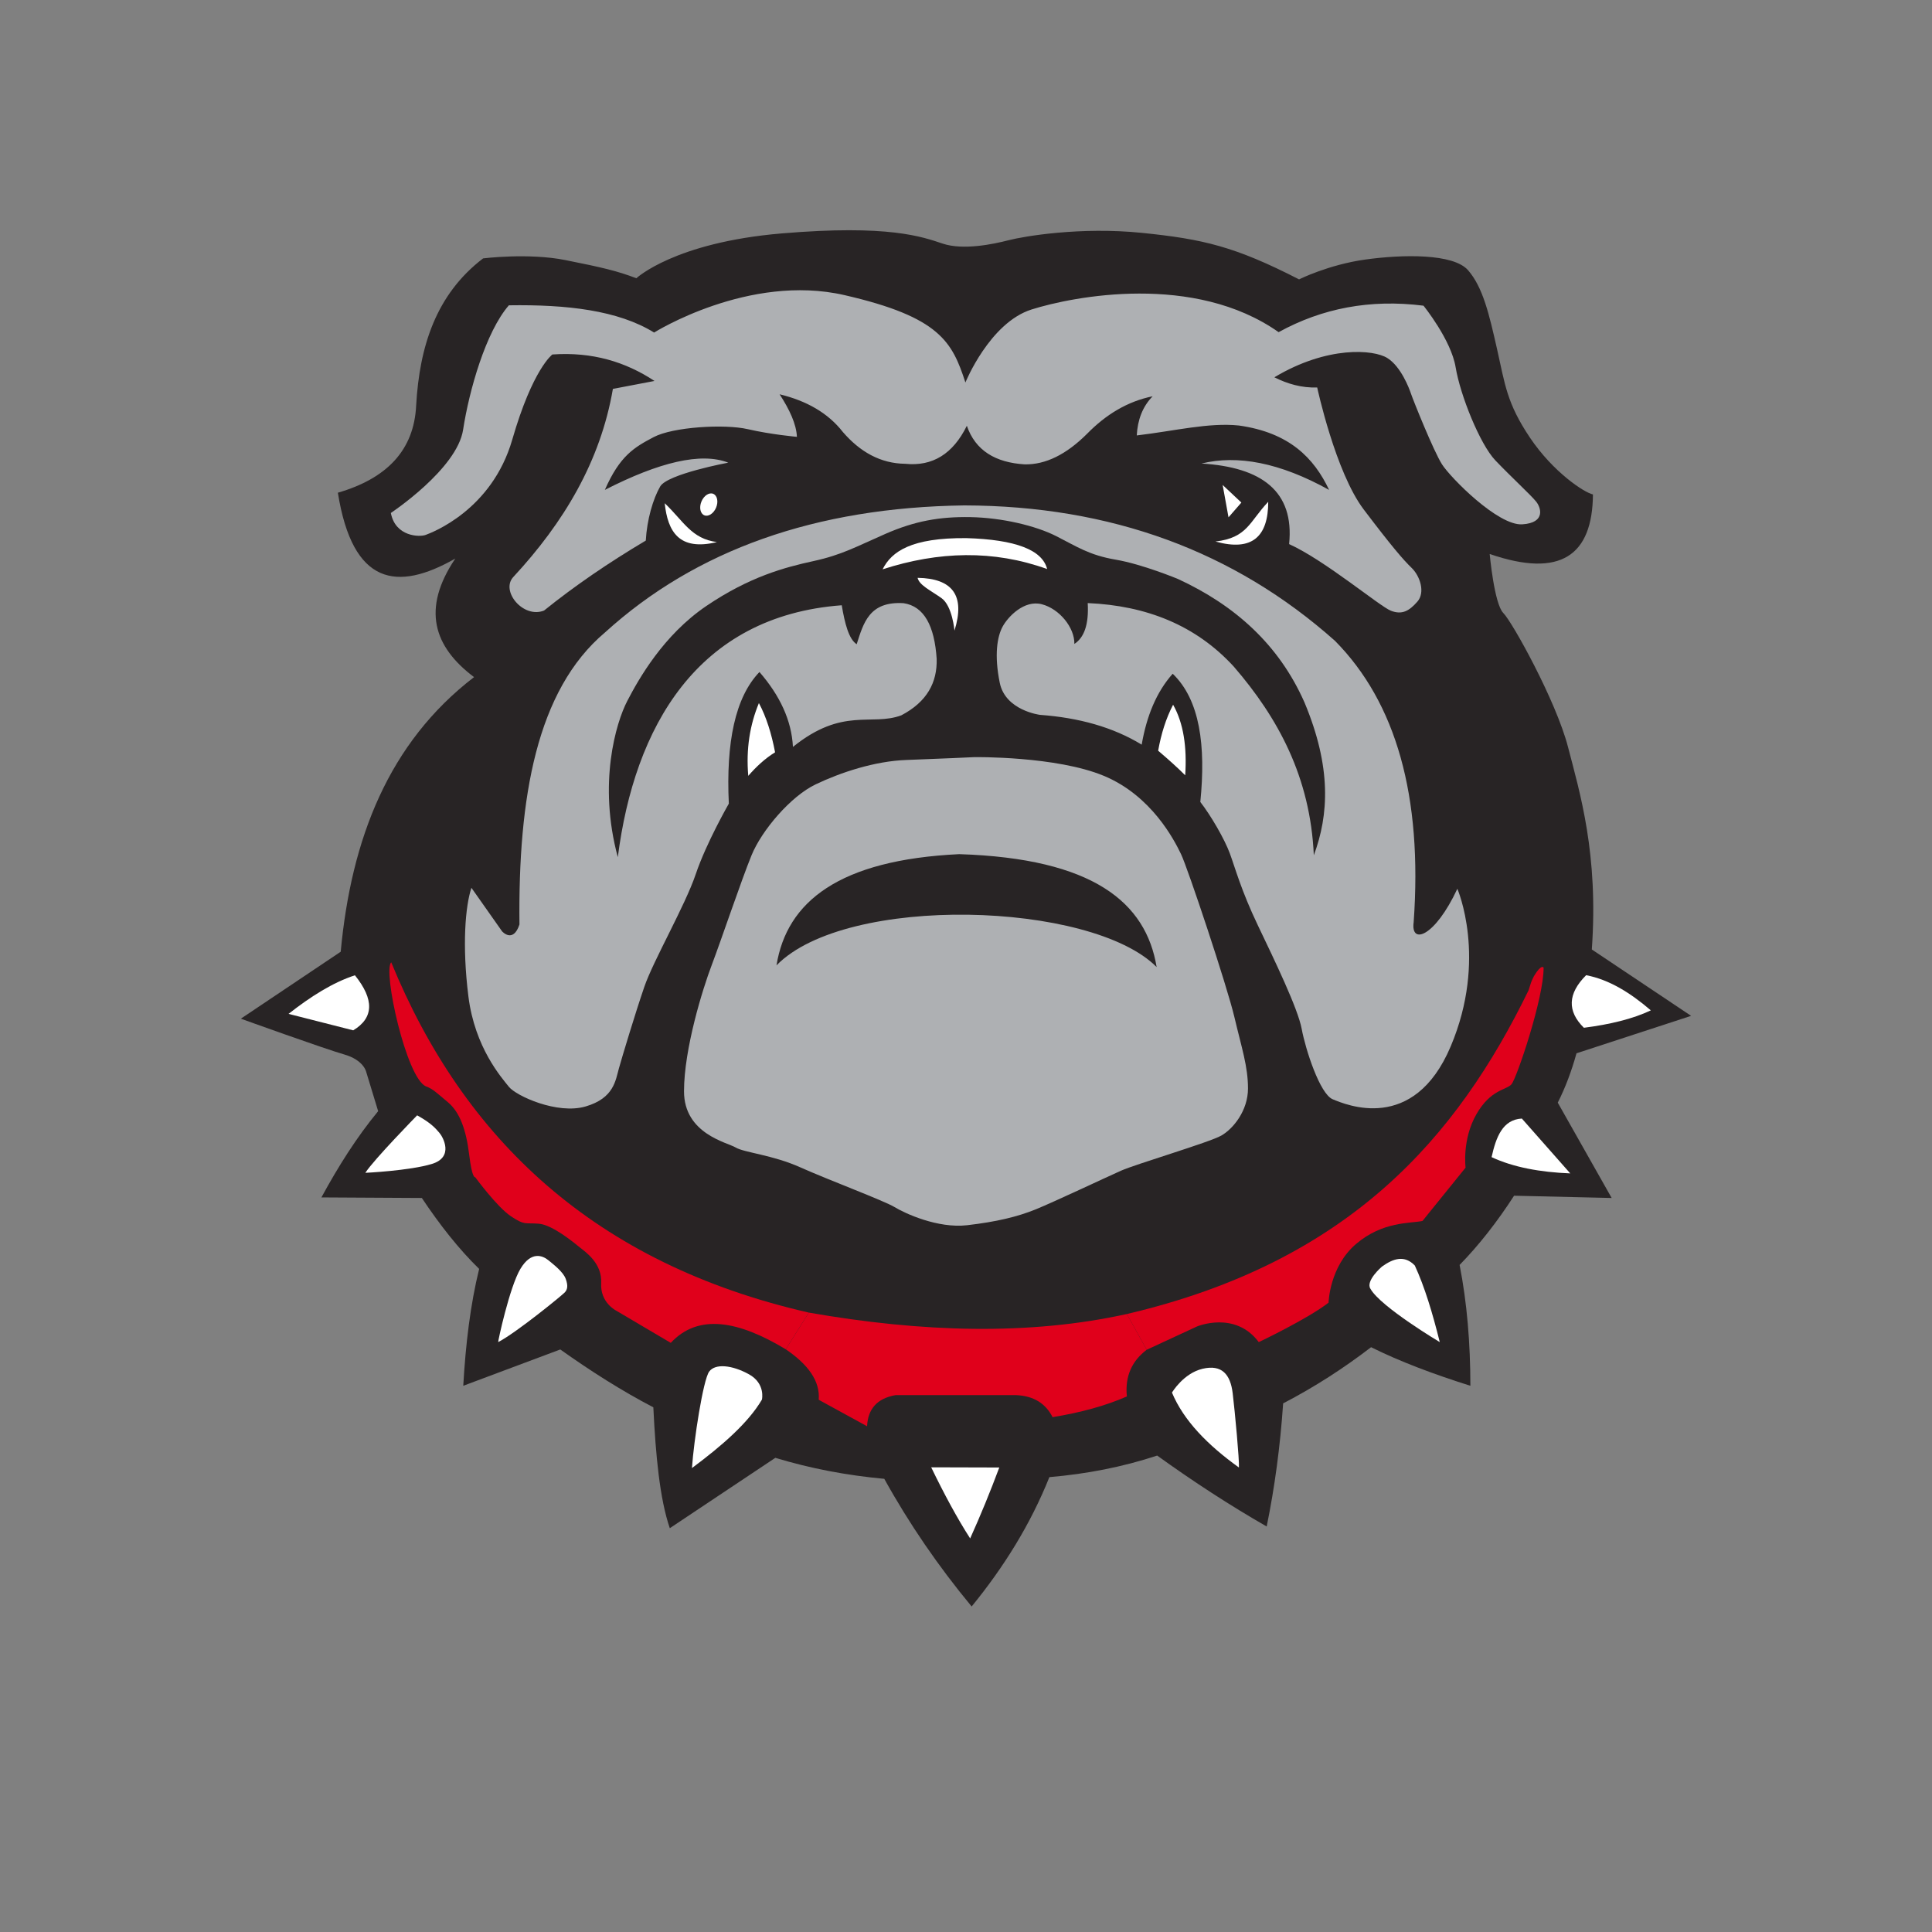 <?xml version="1.0" encoding="UTF-8"?>
<!-- Generator: Adobe Illustrator 27.1.1, SVG Export Plug-In . SVG Version: 6.00 Build 0)  -->
<svg xmlns="http://www.w3.org/2000/svg" xmlns:xlink="http://www.w3.org/1999/xlink" version="1.1" id="Layer_1" x="0px" y="0px" viewBox="0 0 1728 1728" style="enable-background:new 0 0 1728 1728;" xml:space="preserve">
<rect x="0" y="0" width="1728" height="1728" fill="#808080" stroke="none"/>
<style type="text/css">
	.st0{fill:#282425;}
	.st1{fill:#AEB0B3;}
	.st2{fill:#FFFFFF;}
	.st3{fill:#E0001B;}
</style>
<path class="st0" d="M569.16,248.87c0,0,34-31.97,129.91-40.09c95.91-8.12,125.85,3.04,144.12,9.13  c18.27,6.09,45.17,0.51,58.87-3.04c13.7-3.55,64.45-12.18,119.26-6.6c54.81,5.58,83.23,12.18,140.57,41.61  c0,0,26.39-13.19,59.37-17.76s78.66-5.58,91.85,9.64c13.19,15.22,18.78,39.08,25.88,70.54c7.1,31.46,8.63,48.21,29.43,79.17  s48.72,49.23,56.33,50.75c-0.44,54.27-28.58,75.21-92.36,53.29c0,0,4.06,44.66,12.18,52.78s47.2,78.66,57.85,119.76  c10.66,41.11,27.4,95.91,21.31,181.17l88.81,59.37l-102.51,33.49c-4.42,15.97-9.97,30.72-16.75,44.15l48.21,85.26l-87.29-2.03  c-15.18,23.49-31.39,44.19-48.72,61.91c6.66,33.84,9.6,70.05,9.64,108.09c-32.64-10.3-62.82-21.57-88.81-34.51  c-24.5,18.82-50.62,35.68-78.66,50.24c-2.62,38.5-7.57,75.17-14.72,110.12c-32.85-18.85-65.49-40.08-97.94-63.43  c-30.79,10.17-62.99,16.44-96.42,19.28c-16.89,42.23-40.71,80.42-69.52,115.7c-29.69-35.81-55.8-73.84-78.15-114.18  c-33.66-3.1-66.17-9.27-97.44-18.78l-94.39,62.93c-8.98-26.13-12.65-65.17-14.72-108.09c-28.21-14.73-55.89-32.31-83.23-51.76  l-86.78,32.48c2.13-37.38,6.38-72.71,14.21-104.54c-18.15-17.7-35.11-39.23-51.26-63.43l-89.82-0.51  c15.09-27.78,31.6-53.95,50.75-77.14l-10.66-35.02c0,0-2.03-10.66-19.79-15.73s-92.36-31.97-92.36-31.97l89.32-59.88  c9.42-101.22,42.96-187.06,119.26-245.62c-35.95-27.02-47.23-60.81-16.75-106.06c-51.98,29.69-91.82,24.08-105.05-58.87  c43.5-12.64,68.19-37.8,70.03-78.15c3.01-52.62,17.68-99.18,59.88-131.44c0,0,40.6-5.07,73.58,1.52S551.9,242.28,569.16,248.87z"></path>
<path class="st1" d="M871.61,677.18c0,0,73.08-1.01,115.7,16.75c42.63,17.76,62.93,57.34,69.02,70.03  c6.09,12.69,41.11,117.73,47.7,145.65s12.18,44.15,12.18,63.94c0,19.79-13.19,36.03-23.85,42.12s-76.12,25.37-89.82,31.46  c-13.7,6.09-59.88,27.91-76.12,34.51c-16.24,6.6-35.02,11.16-61.4,14.21c-26.39,3.04-55.82-10.66-64.96-16.24  s-59.37-24.36-84.24-35.52c-24.87-11.16-50.24-13.19-57.85-17.76c-7.61-4.57-46.18-12.18-46.18-50.24s16.75-91.85,24.87-113.17  s26.39-75.61,35.52-97.94s35.02-52.78,57.34-63.43c22.33-10.66,52.78-20.81,81.2-21.82S871.61,677.18,871.61,677.18z"></path>
<path class="st1" d="M651.37,413.8c0,0-54.47,10.15-60.9,21.31s-11.84,29.77-12.86,48.38c-33.06,19.64-63.54,40.45-91.01,62.59  c-18.61,7.44-39.24-17.59-27.4-30.11c45.05-48.61,77.79-103.17,88.98-168.14l37.21-7.1c-25.72-16.97-55.48-26.2-91.35-23.68  c0,0-17.59,12.86-35.86,76.12c-18.27,63.27-72.06,83.23-77.47,85.26c-5.41,2.03-27.07,1.69-31.13-19.62c0,0,59.21-39.24,64.62-74.43  s20.3-87.62,40.94-111.31c51.78-0.81,97.76,4.48,129.91,24.36c0,0,84.58-53.12,170.17-33.49s96.42,41.95,108.26,78.15  c0,0,21.65-53.45,59.21-65.3s145.48-32.82,220.92,20.3c38.74-21.33,81.77-29.73,129.58-23.68c0,0,24.7,30.45,28.76,55.15  c4.06,24.7,21.65,68.68,35.52,83.23c13.87,14.55,31.72,30.96,36.2,36.54c4.4,5.07,9.47,19.28-12.18,20.64s-64.11-41.7-71.72-53.62  c-7.61-11.93-25.88-57.6-27.66-62.93c-1.78-5.33-9.13-24.61-21.31-32.22s-53.54-11.16-100.99,17.25  c11.85,5.97,24.45,9.56,38.31,9.13c0,0,16.24,75.61,41.61,109.11c25.37,33.49,35.52,45.17,42.88,52.27s12.43,21.82,5.07,30.19  c-7.36,8.37-13.7,11.93-23.6,8.12c-9.9-3.81-59.12-45.17-91.09-59.63c4.86-47.32-24.63-68.81-78.4-72.06  c32.2-7.85,69.89-0.97,114.18,23.6c-13.56-28.62-35.58-51.27-80.69-57.6c-27.04-2.8-57.09,4.82-91.35,8.88  c0.76-13.82,5.09-25.71,14.21-35.02c-22.64,4.59-41.87,16.42-58.61,33.49c-18.61,18.61-37.22,27.74-55.82,27.4  c-26.22-1.59-44.12-12.38-51.76-34.51c-12.33,25.09-30.65,36.51-55.06,34c-22.32-0.26-40.52-10.74-55.82-28.42  c-13.2-16.97-32.38-27.9-56.58-33.75c8.97,13.79,14.96,26.72,15.48,38.06c0,0-23.09-2.03-43.9-6.85  c-20.81-4.82-66.99-2.03-84.24,7.1s-30.19,16.49-43.64,47.2C589.53,413.34,626.97,404.31,651.37,413.8z"></path>
<polygon class="st2" points="1093.55,433.76 1110.3,449.5 1098.79,462.69 "></polygon>
<path class="st2" d="M1134.32,448.82c-16.92,17.76-18.44,32.14-47.2,35.52C1120.13,493.53,1134.29,479.79,1134.32,448.82z"></path>
<path class="st2" d="M594.53,450.09c17,16.24,23.85,31.72,46.69,34.76C607.4,492.98,597.23,475.57,594.53,450.09z"></path>
<path class="st2" d="M820.7,516.82c31.28,0.51,42.83,15.82,32.99,47.2c0,0-1.86-22.16-11.67-29.1  C832.2,527.98,822.22,523.42,820.7,516.82z"></path>
<path class="st1" d="M552.58,766.67C567.46,650.29,623.41,551,752.86,541.35c2.74,16.32,6.33,30.33,13.36,34.85  c6.09-18.86,11.12-38.61,41.95-36.71c18.38,2.76,27.68,20.31,29.6,49.9c0.54,20.91-8.49,38.27-31.63,50.41  c-26.9,9.98-52.27-7.78-96.93,28.25c-1.2-23.75-11.71-46-29.94-66.99c-21.75,22.58-29.99,63-27.4,117.73c0,0-20.13,35.02-29.6,63.1  s-37.89,77.14-46.01,100.82c-8.12,23.68-19.62,61.91-22.67,72.74s-4.4,26.73-29.77,34.17c-25.37,7.44-62.25-9.47-68.68-17.59  s-30.45-34.85-36.2-80.86c-5.75-46.01-2.71-80.86,2.71-97.1l27.4,38.91c0,0,9.81,11.16,15.56-6.09  c-1.26-113.64,15.29-209.58,76.46-261.18c81.35-73.94,188.47-111.86,321.4-113.67c131.05,0.34,241.45,40.94,331.55,121.12  c54.7,55.34,78.42,139,70.37,251.71c-2.82,20.47,18.9,13.32,39.08-29.94c0,0,27.23,62.42-5.92,140.91  c-33.16,78.49-94.05,52.1-105.56,47.36s-24.36-44.66-27.74-62.93s-24.36-61.57-39.24-92.7s-20.3-51.42-25.04-64.28  s-16.92-33.83-26.39-46.01c5.02-50.32-0.3-91.2-24.7-114.69c-14.45,16.19-23.31,37.71-27.74,63.43  c-25.75-15.73-56.39-24.11-90.92-26.64c0,0-30.96-3.81-36.03-28.67s-2.28-41.36,2.54-50.24c4.82-8.88,19.28-24.11,35.02-20.05  c15.73,4.06,29.43,20.81,29.18,35.52c8.63-5.62,13.05-17.17,11.93-36.54c52.53,2.25,96.81,19.86,130.68,56.84  c39.66,45.91,68.44,98.93,71.55,168.74c13.44-36.17,15.97-78.67-8.37-136.77c-22.75-51.49-62.01-86.78-113.17-110.38  c0,0-31.72-13.19-55.57-17.25c-23.85-4.06-34.76-11.67-53.29-21.06c-18.52-9.39-48.72-16.49-76.63-17s-49.99,3.55-76.12,14.97  c-26.14,11.42-38.82,18.78-64.45,24.36c-25.63,5.58-57.09,13.96-95.66,40.09s-60.64,65.46-70.79,85S534.73,700.61,552.58,766.67z"></path>
<path class="st0" d="M694.5,863.43c62.42-63.94,281.65-57.34,340.01,1.52c-9.55-57.75-56.6-97.18-176.6-100.99  C750.65,769.1,703.75,806.27,694.5,863.43z"></path>
<path class="st2" d="M678.77,628.85c-8.01,19.34-11.61,40.83-9.51,65.08c7.3-8.42,15.18-15.66,23.98-21.06  C690.07,656.26,685.45,641.34,678.77,628.85z"></path>
<path class="st2" d="M1049.23,630.33c9.36,16.52,12.48,37.93,10.83,63.1c-6.74-6.75-14.98-14.15-24.19-21.99  C1038.54,656.42,1042.83,642.6,1049.23,630.33z"></path>
<g>
	<path class="st2" d="M1418.67,872.22c-16.55,16.51-17.07,32.17-2.03,47.03c23.51-3,43.83-7.97,59.88-15.56   C1458.41,888.12,1439.45,876.22,1418.67,872.22z"></path>
	<path class="st2" d="M1334.09,1034.95c4.01-17.97,9.87-33.55,27.07-34.51l43.3,49.06   C1377.58,1048.41,1353.64,1044.09,1334.09,1034.95z"></path>
	<path class="st2" d="M1287.74,1200.39c-6.42-25.88-13.57-49.58-22.33-68.51c-9.23-9.56-19.21-6.35-29.43,1.01   c0,0-15.05,12.86-10.15,19.96C1234.97,1168.93,1287.74,1200.39,1287.74,1200.39z"></path>
	<path class="st2" d="M1108.1,1312.54c-27.96-20.06-49.42-41.96-59.88-66.99c0,0,10.15-17.25,27.4-21.31   c17.25-4.06,24.87,5.07,26.9,21.82C1104.54,1262.81,1108.6,1306.45,1108.1,1312.54z"></path>
	<path class="st2" d="M832.87,1312.38l60.9,0.17c-8.08,21.66-16.74,42.82-26.05,63.43C856.13,1358,844.51,1336.39,832.87,1312.38z"></path>
	<path class="st2" d="M618.89,1313.05c27.11-20.16,50.39-40.48,62.59-61.24c0,0,3.38-14.38-11.67-22.67   c-15.06-8.29-30.11-9.81-35.52-2.37S620.58,1288.19,618.89,1313.05z"></path>
	<path class="st2" d="M445.59,1200.39c-0.46,0.24,10.15-49.35,19.92-65.59c9.77-16.24,20.05-11.67,24.99-7.61   s13.19,10.4,15.48,16.62c2.28,6.22,1.52,9.52-0.76,12.05C502.93,1158.4,461.95,1191.89,445.59,1200.39z"></path>
	<path class="st2" d="M373.1,997.57c0,0-38.74,39.58-46.35,51.42c0,0,39.58-1.86,59.54-7.95c19.96-6.09,9.98-24.02,6.77-27.74   S385.96,1004.67,373.1,997.57z"></path>
	<path class="st2" d="M317.45,872.31c17.31,21.56,17.05,38.04-1.52,49.23l-57.85-14.72C277.89,891.25,297.68,878.74,317.45,872.31z"></path>
</g>
<path class="st3" d="M349.93,860.72c65.02,158.48,182.21,269.55,373.5,313.28l-20.64,32.82c-42.11-25.41-78.08-32.38-102.85-5.75  l-48.72-28.76c0,0-14.55-7.1-13.53-24.7c1.01-17.59-13.87-27.74-18.95-31.8s-24.36-20.3-36.88-21.31  c-12.52-1.02-12.52,1.69-25.04-6.77c-12.52-8.46-31.8-34.85-31.8-34.85s-2.71,2.03-5.41-20.3s-8.46-37.89-18.95-46.69  s-13.53-11.95-19.62-14.21C363.46,964.58,342.14,867.83,349.93,860.72z"></path>
<path class="st3" d="M1007.87,1175.27l17.76,31.97l44.91-20.81c0,0,34-14.46,55.32,13.96c0,0,43.39-20.55,62.42-35.27  c0,0,0.76-32.22,24.61-52.52c23.85-20.3,48.46-18.27,59.37-20.55l38.57-47.7c0,0-3.3-25.12,9.64-47.7  c12.94-22.58,26.9-21.57,31.46-26.9c4.57-5.33,28.93-77.14,28.67-104.29c0,0-1.78-3.81-8.63,7.61c-3.04,6.09-2.28,5.07-4.82,12.69  C1303.15,1017.09,1207.27,1128.51,1007.87,1175.27z"></path>
<ellipse transform="matrix(0.384 -0.923 0.923 0.384 -25.927 863.339)" class="st2" cx="634.11" cy="451.1" rx="10.4" ry="7.1"></ellipse>
<path class="st2" d="M789.4,509.21c50.14-16.21,99.27-17.53,147.17-0.25c-4.28-17.14-28.33-26.38-72.32-27.66  C815.27,480.91,797.49,493.11,789.4,509.21z"></path>
<path class="st3" d="M723.43,1174c101.7,17.8,197.4,20.48,284.44,1.27l17.76,31.97c-12.92,9.77-19.58,23.25-17.76,41.76  c-18.69,8.21-40.9,14.34-66.43,18.51c-6.19-12.22-16.87-19.01-32.59-19.7H801c-16.72,2.93-24.75,12.57-25.48,27.85l-43.26-23.7  c1.41-16.78-9.62-31.64-29.47-45.14"></path>
</svg>
